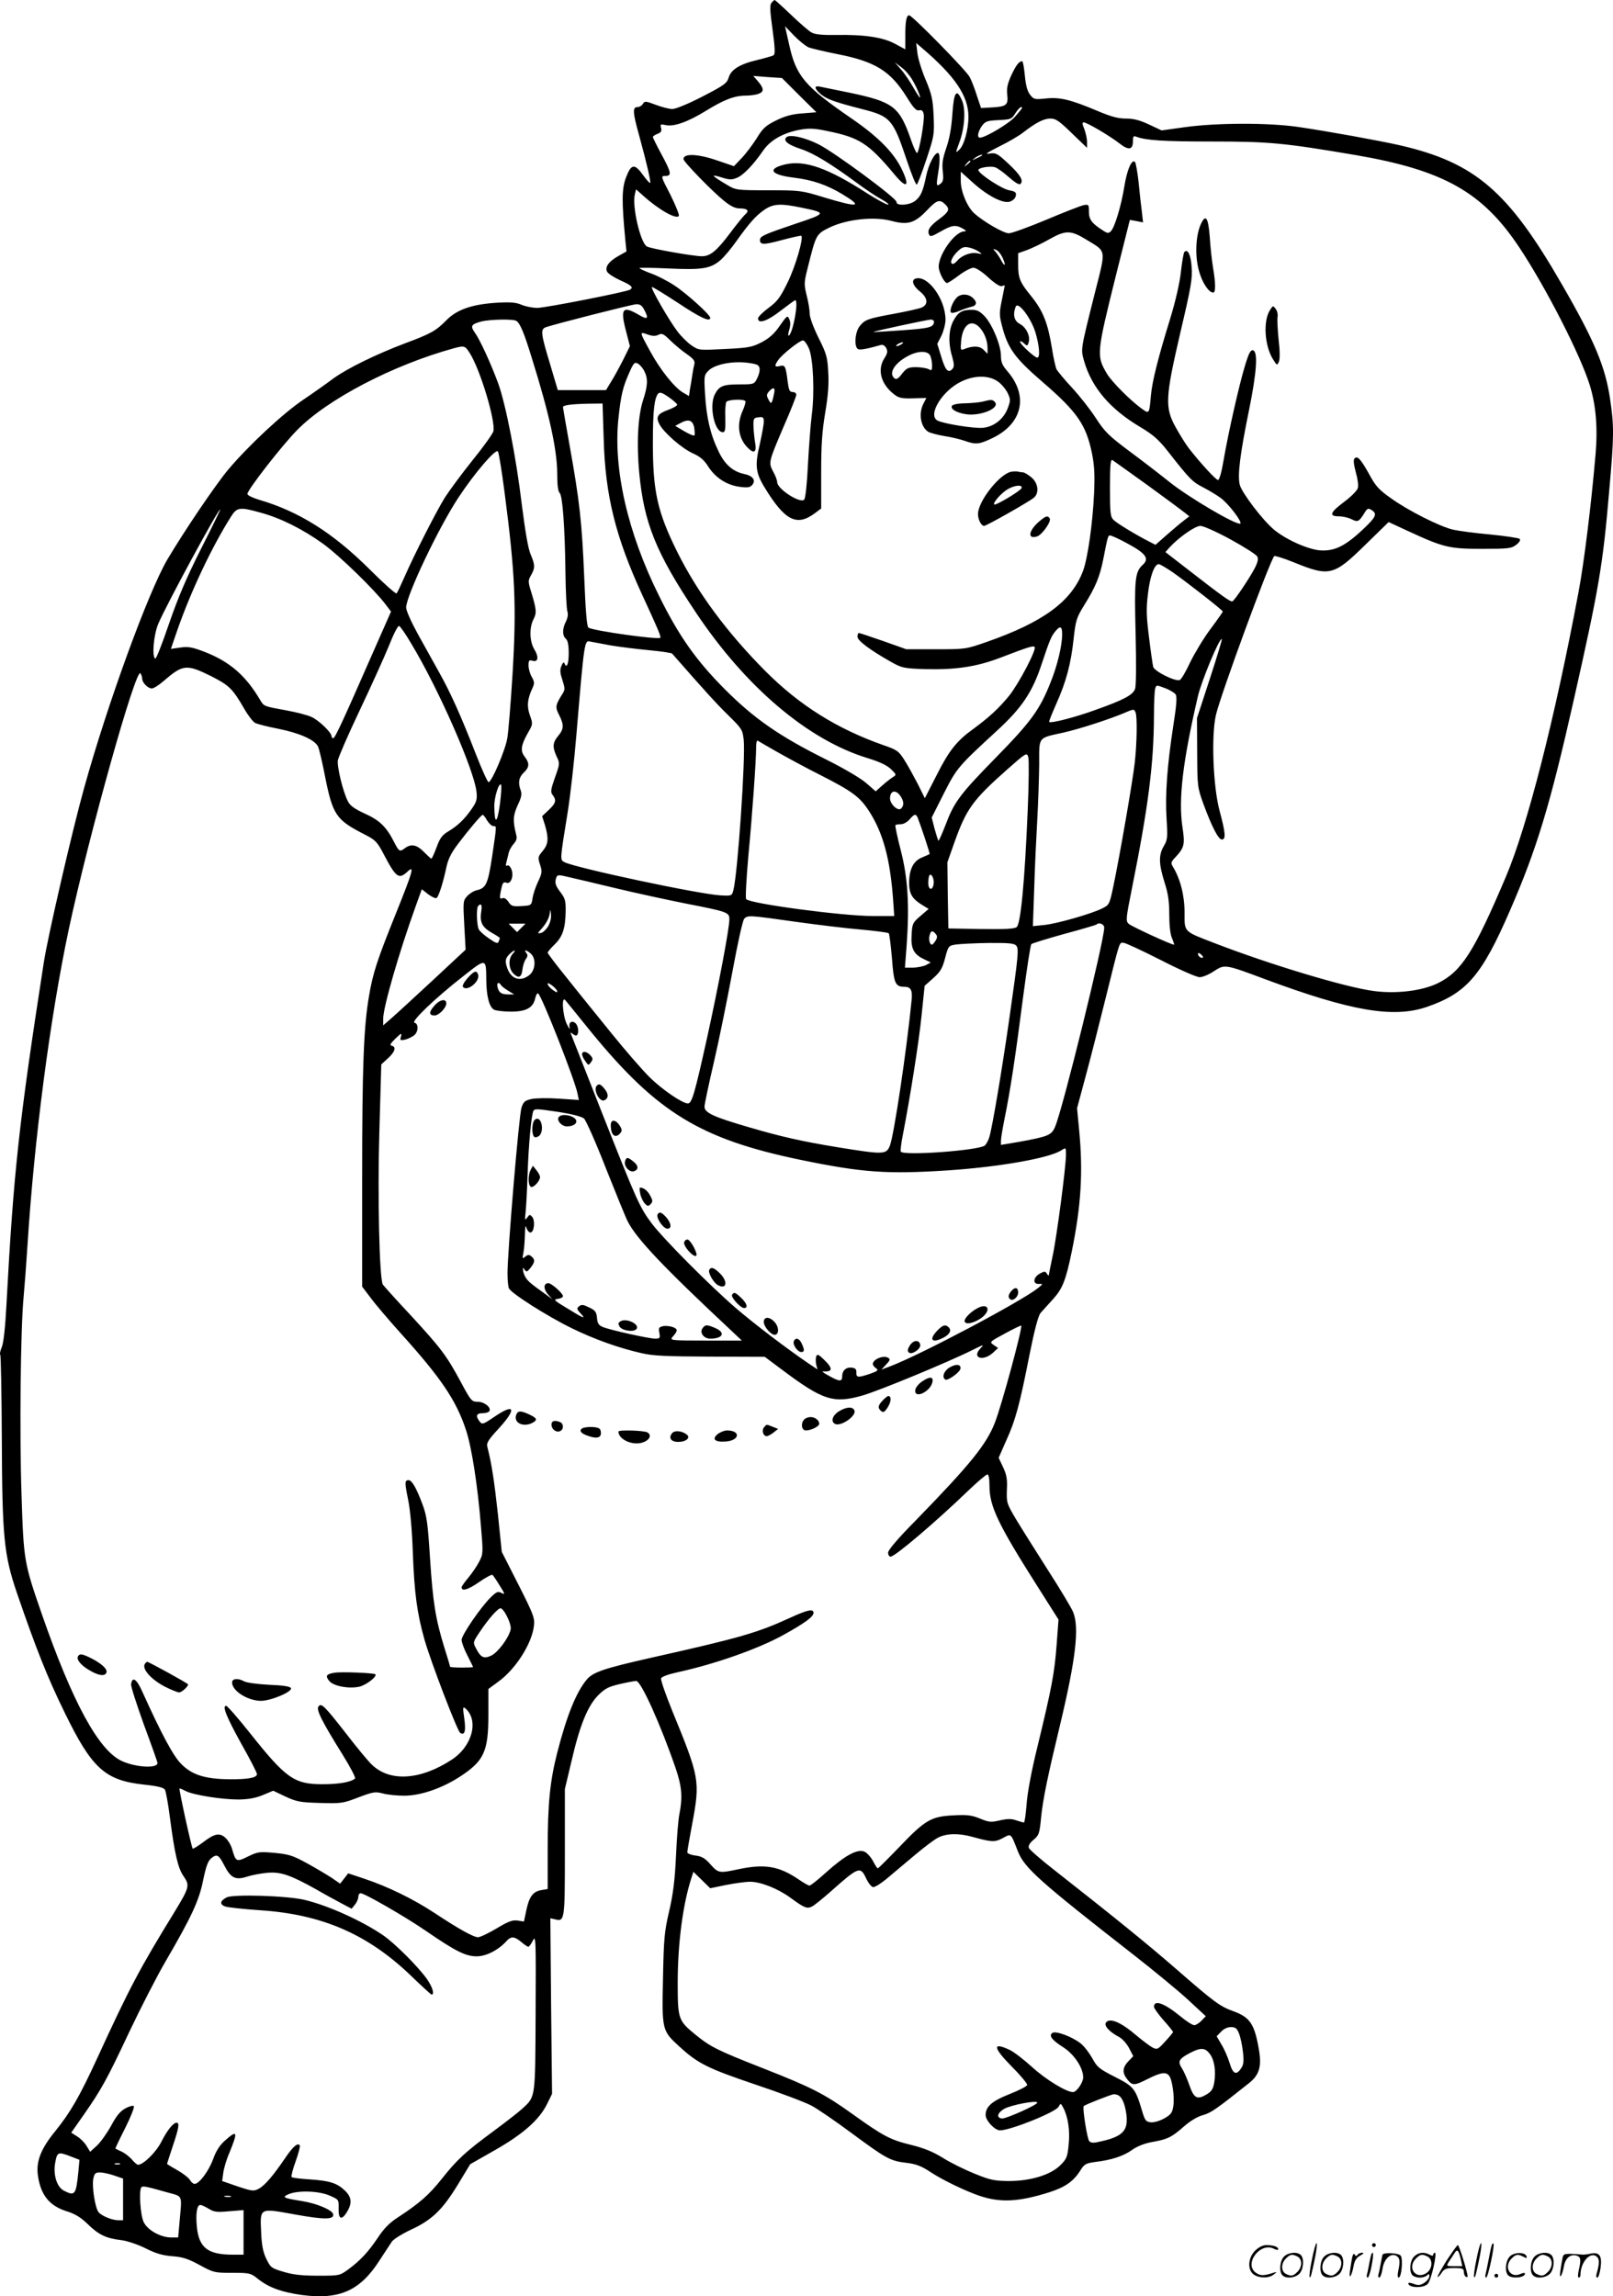 <svg version="1.0" xmlns="http://www.w3.org/2000/svg"
  viewBox="0 0 843.364 1200.73"
 preserveAspectRatio="xMidYMid meet">
<g transform="translate(-0.652,1201) scale(0.1,-0.1)"
fill="#000000" stroke="none">
<path d="M4040 11995 c-9 -11 -8 -41 6 -141 13 -96 14 -128 5 -133 -6 -4 -45
-15 -86 -25 -90 -21 -137 -50 -149 -93 -9 -29 -25 -40 -137 -98 -74 -38 -139
-65 -157 -65 -17 0 -56 10 -87 22 -53 20 -58 20 -67 5 -5 -9 -18 -17 -28 -17
-27 0 -26 -26 9 -151 37 -135 62 -241 57 -246 -2 -2 -19 16 -37 41 -44 62 -62
60 -89 -11 -23 -60 -23 -126 -4 -328 l6 -60 -41 -23 c-52 -29 -73 -59 -60 -83
5 -10 36 -30 69 -45 59 -26 70 -37 50 -49 -20 -12 -442 -95 -484 -95 -24 0
-61 7 -82 16 -30 13 -59 15 -129 11 -131 -8 -210 -36 -265 -92 -53 -54 -80
-70 -215 -120 -153 -58 -300 -130 -374 -183 -36 -27 -108 -78 -160 -113 -105
-71 -283 -237 -389 -362 -66 -78 -231 -322 -320 -472 -99 -168 -314 -756 -436
-1197 -61 -218 -189 -773 -210 -908 -130 -839 -158 -1089 -196 -1797 -6 -115
-15 -196 -24 -217 -8 -19 -12 -37 -8 -40 3 -4 7 -199 8 -434 2 -521 11 -612
79 -812 100 -291 160 -443 250 -626 142 -292 211 -354 414 -376 75 -8 104 -16
110 -27 5 -9 17 -74 26 -146 25 -190 42 -265 72 -307 33 -48 30 -58 -53 -194
-177 -288 -231 -390 -397 -752 -95 -207 -143 -289 -223 -388 -75 -92 -100
-158 -89 -232 15 -102 61 -158 153 -186 41 -13 71 -31 107 -66 57 -56 97 -75
175 -84 32 -4 85 -22 126 -42 53 -27 89 -38 140 -42 55 -4 83 -13 144 -46 73
-40 78 -41 170 -41 94 0 97 -1 138 -34 57 -44 121 -67 227 -82 197 -26 305 23
406 181 27 41 56 86 65 99 9 12 53 40 98 61 109 50 165 103 245 234 l66 109
130 74 c147 84 231 158 272 241 l26 53 -5 459 -4 459 23 -5 c52 -14 53 -9 53
350 l0 331 35 147 c43 187 85 289 140 344 35 35 54 44 113 58 39 9 77 16 85
16 25 0 128 -229 206 -456 33 -96 37 -152 20 -239 -6 -27 -14 -126 -18 -220
-6 -128 -15 -200 -36 -290 -25 -107 -28 -145 -32 -351 -6 -270 -5 -273 86
-356 97 -89 148 -114 396 -198 129 -43 261 -93 293 -110 31 -16 127 -82 212
-145 180 -133 201 -145 287 -155 50 -6 78 -17 126 -49 66 -43 183 -99 257
-124 108 -36 203 -31 362 19 84 27 127 57 163 114 21 34 29 38 80 45 84 10
147 31 191 63 25 18 63 33 99 40 85 15 105 24 169 80 35 31 73 54 103 62 42
12 68 30 240 167 53 42 66 85 53 168 -23 139 -46 175 -132 207 -73 26 -100 46
-301 221 -142 124 -323 271 -634 515 -72 56 -134 110 -137 119 -4 11 4 25 24
42 29 24 32 33 40 118 10 98 35 217 99 483 82 343 102 511 68 591 -8 20 -66
117 -129 215 -63 99 -138 218 -167 266 -51 86 -52 89 -50 157 3 55 -1 79 -20
119 l-23 49 40 91 c48 105 70 186 122 451 25 125 45 201 57 215 10 11 39 44
64 71 51 56 68 99 99 249 49 239 60 416 39 635 l-11 116 47 175 c26 96 71 274
101 395 78 315 72 295 94 295 11 0 98 -41 195 -90 97 -50 188 -90 204 -90 15
0 49 14 74 31 57 37 56 38 267 -41 449 -167 670 -205 845 -146 209 72 288 162
437 506 139 319 209 549 333 1100 132 586 152 703 185 1090 26 291 26 341 5
483 -25 169 -81 304 -251 598 -281 489 -454 638 -847 729 -111 25 -375 73
-532 96 -158 23 -427 22 -593 -1 l-122 -17 -66 31 c-49 23 -81 31 -121 31 -41
0 -77 10 -146 39 -142 60 -199 74 -272 66 -59 -6 -64 -5 -83 20 -14 18 -22 48
-27 100 -4 41 -10 75 -14 75 -17 -1 -32 -21 -57 -74 -20 -45 -25 -68 -21 -102
6 -54 -5 -62 -84 -66 l-53 -3 -22 65 c-11 36 -28 80 -38 98 -17 33 -300 322
-316 322 -14 0 -20 -30 -20 -105 l0 -73 -54 29 c-63 34 -160 49 -311 46 -69
-1 -108 3 -125 13 -14 7 -62 49 -107 92 -45 43 -84 78 -86 78 -3 0 -10 -7 -17
-15z m195 -233 c17 -6 84 -22 150 -35 198 -39 277 -88 362 -224 36 -58 50 -73
65 -70 13 4 20 -2 24 -19 7 -27 -24 -204 -35 -204 -4 0 -18 30 -31 68 -61 175
-91 199 -325 248 -71 14 -140 29 -152 31 -32 7 -29 -11 7 -41 31 -25 68 -39
216 -77 146 -37 160 -53 230 -262 25 -75 49 -135 54 -132 5 3 27 62 50 131 41
123 42 130 38 228 -4 88 -10 113 -42 190 -21 49 -40 112 -43 140 l-6 51 29
-25 c174 -148 244 -252 244 -360 0 -69 -23 -151 -49 -174 -19 -18 -19 -17 0
35 29 75 36 174 16 222 -29 68 -43 48 -51 -69 -5 -74 -15 -129 -32 -178 -19
-56 -23 -82 -18 -122 4 -39 2 -53 -10 -63 -23 -19 -25 -13 -16 44 12 70 12
115 0 115 -18 0 -49 -62 -61 -120 -16 -80 -29 -108 -57 -130 -30 -24 -101 -28
-98 -6 1 19 -321 257 -407 301 -74 37 -152 54 -169 37 -18 -18 8 -39 78 -62
66 -22 154 -76 290 -176 43 -32 101 -71 129 -86 27 -15 43 -28 34 -28 -9 0
-58 27 -110 60 -203 131 -323 173 -424 151 -100 -23 -81 -55 42 -70 99 -12
173 -38 253 -86 111 -67 87 -72 -92 -18 -121 37 -126 38 -293 38 -166 0 -171
1 -215 27 -84 50 -92 59 -33 41 43 -14 56 -14 82 -3 34 13 88 70 138 143 38
55 106 93 194 109 46 8 75 7 140 -7 169 -34 216 -64 353 -228 63 -76 81 -64
39 25 -42 89 -124 172 -262 267 -250 172 -293 223 -330 395 l-20 89 47 -49
c26 -27 61 -55 77 -62z m540 -167 c25 -41 47 -95 41 -95 -2 0 -18 24 -35 54
-17 30 -45 72 -63 92 l-33 38 33 -25 c19 -13 44 -42 57 -64z m-590 -83 l90
-89 -74 -6 c-55 -4 -90 -14 -137 -37 -54 -27 -69 -40 -101 -93 -21 -33 -56
-80 -79 -104 l-40 -42 -85 29 c-103 36 -179 39 -179 8 0 -14 153 -171 213
-219 35 -28 58 -39 82 -39 40 0 51 -12 28 -31 -9 -8 -45 -52 -80 -99 -70 -93
-103 -120 -147 -120 -42 0 -266 39 -287 51 -34 18 -79 212 -63 273 l6 26 37
-33 c82 -74 174 -126 187 -106 3 6 -17 55 -44 110 -51 98 -51 99 -27 99 35 0
32 17 -20 113 -25 46 -45 87 -45 91 0 3 11 11 24 16 19 7 23 14 19 31 -5 19
-3 21 23 15 43 -10 116 16 209 73 97 60 152 81 211 81 23 0 54 4 68 10 29 11
27 29 -8 69 l-21 24 75 -6 75 -5 90 -90z m1165 -67 c0 -3 -17 -23 -37 -46 -32
-36 -155 -109 -183 -109 -16 0 -11 30 10 61 19 25 27 28 88 31 63 3 68 5 87
35 18 28 35 42 35 28z m261 -132 l79 -76 0 32 c0 17 -7 47 -14 66 -11 26 -12
35 -3 35 17 0 140 -73 188 -111 46 -36 69 -33 69 12 0 26 3 30 18 24 50 -19
141 -25 393 -25 301 0 377 -7 754 -71 460 -79 664 -194 856 -484 140 -211 320
-564 368 -720 32 -104 42 -222 30 -360 -22 -258 -60 -569 -90 -726 -124 -661
-267 -1220 -379 -1484 -167 -394 -232 -495 -355 -556 -83 -41 -220 -57 -337
-41 -149 20 -540 138 -828 249 -168 65 -160 56 -160 163 0 89 -23 176 -61 238
-12 19 -10 25 13 49 47 51 51 67 37 158 -22 147 2 345 81 685 20 83 114 309
125 298 2 -2 -26 -95 -63 -208 l-67 -205 1 -180 c1 -178 1 -181 33 -270 44
-119 78 -185 96 -185 22 0 19 35 -11 147 -35 127 -45 397 -20 504 24 105 282
807 305 831 3 3 49 -11 101 -32 188 -77 210 -71 375 91 l122 119 95 -44 c192
-89 221 -96 392 -96 141 0 155 2 180 21 17 13 24 25 18 31 -5 5 -74 15 -153
23 -80 7 -167 19 -194 25 -70 16 -236 100 -325 164 -64 45 -81 64 -114 125
-45 81 -62 99 -77 84 -7 -7 -5 -29 6 -71 10 -34 15 -71 11 -84 -3 -13 -35 -45
-71 -72 -75 -56 -82 -76 -27 -76 20 0 50 -7 67 -16 32 -16 37 -13 71 42 10 15
16 17 30 8 33 -20 27 -36 -42 -101 -94 -89 -150 -116 -225 -111 -64 5 -178 56
-241 108 -59 49 -167 191 -179 234 -13 49 1 161 48 391 40 196 48 307 21 313
-13 3 -22 -14 -42 -80 -30 -98 -87 -350 -112 -495 -10 -61 -22 -103 -29 -103
-11 0 -90 86 -152 165 -17 22 -48 72 -69 110 -58 104 -55 156 25 500 55 234
63 279 58 339 -4 64 -21 97 -38 78 -4 -4 -12 -50 -18 -103 -6 -58 -29 -157
-56 -245 -66 -214 -94 -328 -101 -403 -8 -95 -9 -96 -45 -70 -61 43 -160 143
-185 185 -55 94 -55 103 48 517 l72 287 34 -6 35 -7 -6 54 c-4 30 -12 99 -17
154 -6 55 -15 104 -19 108 -17 17 -42 -41 -56 -129 -16 -100 -50 -212 -70
-233 -12 -12 -18 -12 -42 4 -58 37 -73 57 -73 98 0 38 -1 39 -29 34 -16 -4
-104 -38 -196 -77 -91 -38 -179 -70 -194 -70 -27 0 -131 60 -180 104 -37 33
-71 114 -71 169 l0 49 60 -54 c79 -72 162 -115 198 -102 16 6 28 18 30 31 3
17 -3 22 -35 28 -36 6 -154 82 -161 105 -4 12 61 24 88 15 12 -4 44 -27 72
-52 33 -29 54 -41 60 -35 18 18 -2 49 -64 107 -56 52 -64 57 -97 52 -28 -5
-17 3 50 37 47 23 104 56 125 73 66 51 107 73 143 73 28 0 45 -12 112 -77z
m-472 -117 c-2 -2 -15 -9 -29 -15 -24 -11 -24 -11 -6 3 16 13 49 24 35 12z
m-59 -30 c0 -2 -8 -10 -17 -17 -16 -13 -17 -12 -4 4 13 16 21 21 21 13z m-130
-226 c24 -24 19 -37 -32 -75 -49 -36 -63 -57 -55 -79 6 -16 13 -14 61 13 59
34 79 37 116 16 19 -11 21 -14 8 -15 -53 -1 -146 -139 -132 -197 7 -33 31 -73
42 -73 5 0 33 18 62 40 29 22 64 40 76 40 13 0 46 -21 78 -51 35 -32 62 -49
71 -45 8 3 15 4 15 3 0 -1 -7 -35 -15 -75 -14 -67 -14 -80 0 -134 30 -119 67
-170 212 -295 183 -158 228 -224 259 -374 13 -65 15 -112 11 -209 -8 -162 -33
-338 -58 -406 -60 -159 -207 -267 -504 -371 -109 -38 -111 -38 -265 -38 l-155
0 -121 43 c-66 23 -123 42 -127 42 -4 0 -7 -9 -7 -20 0 -20 64 -68 175 -131
57 -32 66 -34 177 -38 162 -4 271 12 398 61 141 54 169 63 176 55 12 -12 -82
-191 -133 -255 -54 -66 -106 -114 -188 -174 -86 -62 -126 -112 -190 -239 l-63
-123 -37 75 c-21 40 -52 97 -70 125 -30 47 -38 53 -111 78 -241 85 -436 207
-614 385 -202 203 -356 411 -463 626 -103 208 -127 315 -127 569 0 169 8 238
29 259 8 8 23 2 53 -19 23 -16 43 -34 45 -39 2 -6 -19 -18 -46 -28 -56 -20
-67 -37 -47 -75 23 -44 117 -126 174 -152 40 -18 60 -35 83 -72 38 -58 98 -96
166 -104 38 -5 52 -3 63 11 20 24 2 48 -45 57 -58 13 -101 51 -133 121 -42 87
-62 176 -69 294 -6 97 -5 102 18 125 33 33 125 51 204 41 51 -7 60 -11 63 -30
2 -12 -4 -35 -13 -52 -15 -30 -17 -31 -91 -31 -87 0 -107 -8 -130 -52 -31 -60
-2 -198 42 -198 12 0 14 13 13 73 -2 40 1 78 5 85 8 13 92 17 100 4 2 -4 -4
-27 -15 -51 -31 -70 -22 -140 23 -188 35 -38 52 -30 43 20 -4 23 -8 62 -9 87
-1 42 1 45 27 48 23 3 27 0 27 -24 0 -14 -10 -67 -21 -117 -26 -110 -22 -148
24 -224 107 -176 169 -208 265 -136 l32 24 0 188 c0 146 5 216 21 312 15 89
20 149 16 212 -4 80 -9 97 -51 181 -27 55 -46 106 -46 126 0 19 -7 62 -16 96
-14 58 -14 66 6 145 43 173 44 175 113 209 91 44 234 59 324 35 86 -23 122
-12 186 55 52 55 67 60 97 30z m-752 -16 c132 -27 131 -30 -32 -84 -165 -56
-186 -65 -186 -85 0 -26 20 -26 116 0 53 14 98 24 100 22 13 -12 -31 -162 -71
-243 -39 -80 -53 -99 -100 -134 -30 -22 -55 -47 -55 -55 0 -31 49 -14 118 40
39 30 73 55 76 55 20 0 -11 -171 -33 -185 -5 -3 -4 11 2 30 7 23 7 42 0 57 -9
20 -12 18 -49 -35 -28 -41 -54 -65 -94 -86 -50 -26 -67 -30 -193 -36 -137 -7
-137 -7 -175 19 -21 14 -55 48 -75 75 -43 57 -139 223 -132 230 3 2 63 -35
135 -82 117 -78 170 -103 170 -79 0 16 -126 130 -190 171 -35 23 -90 51 -122
62 -32 12 -58 24 -58 27 0 3 69 2 154 -2 175 -8 218 -1 271 45 19 17 55 60 81
97 68 95 101 133 147 165 47 32 84 34 195 11z m1490 -168 c105 -64 102 -45 43
-278 -76 -303 -74 -292 -56 -357 40 -138 136 -251 295 -345 65 -39 94 -64 142
-125 115 -147 129 -161 186 -190 31 -16 72 -41 91 -55 43 -32 116 -129 102
-134 -23 -8 -265 135 -364 213 -56 45 -155 121 -220 169 -104 78 -125 99 -171
170 -29 45 -85 116 -124 158 -39 42 -75 86 -81 96 -5 10 -17 62 -25 115 -21
128 -46 191 -106 266 -62 76 -70 96 -70 170 l0 57 48 17 c26 10 79 35 117 57
84 47 110 47 193 -4z m-565 -61 c21 -15 21 -15 -9 -9 -33 6 -80 -12 -103 -40
-8 -9 -17 -16 -22 -16 -19 0 -8 33 21 62 25 25 36 29 61 24 17 -3 40 -13 52
-21z m122 -26 c8 -15 15 -34 15 -41 -1 -7 -8 1 -17 17 -8 17 -23 38 -31 48
-15 16 -14 17 1 11 10 -3 24 -19 32 -35z m-1870 -279 c25 -47 18 -54 -29 -26
-84 49 -97 33 -67 -83 l21 -81 -36 -73 c-20 -39 -48 -91 -63 -114 l-26 -43
-126 0 -126 0 -41 138 c-47 155 -50 179 -24 190 36 14 448 119 474 121 21 1
31 -6 43 -29z m2045 -117 c21 -70 26 -133 10 -133 -14 0 -90 70 -90 83 0 5 9
2 19 -7 18 -17 20 -16 26 4 10 31 -13 79 -46 96 -30 15 -38 49 -22 90 12 31
79 -57 103 -133z m-2714 59 c20 -12 41 -63 82 -197 91 -291 132 -479 132 -604
0 -56 4 -91 13 -99 15 -16 27 -179 30 -417 1 -99 6 -190 10 -202 5 -14 2 -33
-7 -52 -20 -38 -20 -75 -1 -91 10 -9 15 -32 15 -76 0 -58 -11 -83 -23 -51 -3
7 -9 0 -15 -15 -9 -21 -7 -38 5 -74 13 -40 14 -50 3 -68 -40 -63 -42 -73 -20
-115 26 -52 25 -73 -5 -109 -29 -35 -31 -58 -8 -108 17 -35 17 -38 -9 -110
-22 -63 -24 -76 -12 -91 21 -28 17 -43 -20 -78 l-35 -33 15 -47 c20 -69 18
-99 -12 -135 -25 -30 -26 -33 -14 -71 12 -36 11 -44 -10 -89 -13 -27 -26 -66
-29 -87 -6 -38 -7 -38 -58 -41 -46 -3 -54 0 -68 22 -11 16 -22 23 -32 19 -13
-5 -15 0 -9 33 10 49 13 54 31 48 22 -9 39 35 26 69 -7 17 -16 25 -22 21 -7
-4 -9 0 -6 12 3 11 8 33 12 49 3 17 16 40 27 52 15 17 19 29 13 50 -18 72 -16
98 8 152 20 41 23 59 16 78 -15 40 -10 68 16 93 30 28 31 49 5 83 -24 31 -20
60 18 127 25 43 25 45 9 90 -17 47 -13 86 14 143 11 24 10 32 -4 57 -9 15 -17
42 -17 60 0 27 3 30 20 25 30 -10 35 19 11 58 -26 42 -28 115 -5 159 17 33 16
50 -12 142 -17 55 -17 60 -1 88 22 38 21 55 -2 109 -13 29 -28 118 -46 259
-30 251 -85 531 -125 639 -38 102 -94 225 -121 262 -24 34 -19 43 31 57 42 12
170 15 186 4z m692 -73 c22 -7 36 -7 51 0 18 10 27 6 63 -30 24 -23 62 -55 86
-71 34 -24 43 -35 39 -52 -3 -11 -8 -38 -11 -58 -3 -21 -8 -54 -12 -73 l-5
-36 -31 18 c-45 26 -120 120 -172 216 -58 106 -58 104 -8 86z m838 -71 c23
-55 30 -231 15 -347 -6 -47 -15 -164 -20 -259 -5 -103 -13 -178 -20 -185 -21
-21 -141 56 -141 92 0 9 -9 34 -21 55 -25 48 -25 48 56 238 36 82 65 156 65
164 0 8 -9 14 -19 14 -16 0 -20 10 -26 53 -10 83 -14 90 -41 83 -28 -7 -30 1
-8 32 21 30 112 102 129 102 7 0 21 -19 31 -42z m-1773 -25 c55 -87 136 -357
123 -409 -4 -13 -52 -81 -109 -151 -56 -70 -121 -158 -144 -194 -45 -72 -162
-302 -213 -419 -18 -41 -36 -79 -40 -83 -4 -4 -67 52 -141 126 -192 191 -370
303 -579 364 -33 10 -60 23 -60 30 0 21 178 250 258 332 159 163 502 342 822
430 55 15 58 13 83 -26z m912 -93 c20 -39 19 -76 -6 -152 -27 -83 -35 -226
-20 -383 25 -260 87 -415 294 -725 261 -392 588 -670 902 -765 62 -19 99 -37
120 -57 29 -28 29 -30 11 -41 -11 -7 -36 -26 -55 -43 l-36 -32 -48 42 c-28 25
-116 77 -210 124 -247 123 -377 214 -531 368 -150 151 -240 278 -344 489 -164
329 -240 664 -212 927 13 122 23 164 57 240 22 50 28 56 44 47 10 -5 26 -23
34 -39z m679 -117 c-12 -57 -15 -60 -29 -33 -12 22 -11 27 2 43 23 25 34 21
27 -10z m-891 -240 c8 -293 62 -511 201 -813 81 -175 100 -220 95 -225 -12
-11 -348 36 -376 53 -8 5 -15 89 -22 267 -12 286 -24 394 -76 684 -19 107 -35
198 -35 202 0 10 40 16 131 18 l76 1 6 -187z m473 62 c3 -20 4 -39 1 -42 -4
-3 -27 7 -53 22 l-47 28 24 13 c44 25 67 18 75 -21z m-992 -335 c56 -428 64
-599 42 -960 -9 -146 -21 -294 -27 -330 -11 -65 -82 -230 -98 -230 -5 0 -35
66 -67 148 -75 193 -132 321 -193 429 -27 48 -76 137 -110 198 -34 62 -61 122
-61 138 0 61 170 419 274 576 85 129 196 258 206 240 5 -8 20 -102 34 -209z
m3361 34 c94 -68 181 -133 195 -144 l25 -20 -30 -23 c-16 -12 -56 -46 -88 -74
l-59 -52 -31 16 c-69 35 -170 96 -188 114 -17 17 -19 35 -19 170 0 117 3 149
13 143 6 -4 89 -63 182 -130z m-4948 -335 c-76 -151 -119 -252 -167 -391 -35
-103 -67 -185 -72 -182 -18 11 -8 125 16 182 42 99 316 605 324 598 1 -2 -44
-95 -101 -207z m313 190 c103 -28 218 -85 325 -162 85 -61 268 -239 328 -318
l28 -37 -94 -213 c-159 -363 -199 -449 -208 -449 -5 0 -9 4 -9 10 0 20 -67 84
-105 101 -22 10 -80 25 -130 34 -120 22 -118 21 -138 54 -75 128 -159 201
-290 252 -65 25 -86 29 -127 23 l-50 -7 34 99 c71 203 180 434 280 592 31 50
46 52 156 21z m5071 -140 c71 -39 134 -79 139 -89 7 -13 3 -30 -15 -65 -30
-55 -101 -161 -114 -169 -9 -6 -47 21 -249 178 l-102 79 22 25 c49 53 133 112
161 112 15 0 85 -31 158 -71z m-551 -15 c108 -57 129 -84 90 -119 -39 -36 -43
-75 -36 -356 4 -168 3 -276 -3 -292 -12 -32 -60 -57 -206 -109 -104 -38 -235
-72 -243 -63 -2 2 15 44 37 94 52 116 77 209 91 341 11 97 15 110 55 175 60
96 82 150 100 241 24 123 25 124 36 124 6 0 42 -16 79 -36z m246 -155 c77 -54
264 -200 264 -207 0 -2 -29 -44 -65 -92 -36 -48 -83 -127 -106 -174 -22 -48
-47 -90 -54 -92 -24 -9 -133 46 -139 69 -3 12 -13 82 -22 156 -14 112 -15 148
-5 229 11 92 34 152 56 152 7 0 38 -19 71 -41z m-3979 -375 c142 -235 329
-661 341 -775 4 -40 0 -53 -26 -90 -36 -52 -73 -88 -124 -118 -30 -18 -42 -35
-59 -82 -12 -32 -24 -59 -27 -59 -3 0 -20 16 -39 35 -37 38 -67 44 -99 20 -28
-21 -31 -19 -58 34 -40 78 -75 112 -153 147 -52 24 -76 41 -87 63 -26 49 -58
182 -53 215 3 17 54 135 114 261 60 127 129 279 153 338 23 59 47 106 53 104
6 -2 35 -43 64 -93z m3403 49 c0 -59 -25 -163 -60 -250 -57 -144 -102 -206
-286 -394 -190 -194 -219 -233 -265 -356 -18 -46 -34 -82 -36 -79 -2 2 -11 30
-20 62 l-15 59 63 125 c68 134 74 141 277 328 132 121 187 203 236 353 41 123
50 145 74 172 23 26 32 21 32 -20z m-2360 -58 c47 -8 137 -19 200 -25 63 -6
118 -14 121 -18 176 -201 230 -260 292 -321 72 -71 76 -76 82 -130 10 -93 -31
-696 -54 -786 -8 -30 -9 -30 -67 -27 -107 5 -761 144 -817 174 -23 12 -23 10
18 263 14 88 34 268 45 400 42 500 42 497 73 490 12 -2 60 -11 107 -20z
m-2091 -160 c96 -49 113 -65 175 -172 20 -35 45 -67 56 -73 11 -6 65 -20 122
-31 110 -22 189 -57 207 -92 6 -12 22 -80 36 -152 41 -207 58 -232 207 -308
58 -30 66 -37 103 -108 62 -118 77 -129 122 -87 38 36 29 4 -61 -220 -97 -241
-120 -310 -140 -430 -28 -160 -36 -372 -36 -948 l0 -572 44 -58 c24 -33 94
-115 156 -184 213 -236 292 -353 343 -508 30 -90 61 -291 78 -501 12 -141 12
-147 -9 -187 -11 -22 -37 -60 -56 -83 -20 -24 -36 -46 -36 -51 0 -23 34 -13
90 26 34 24 66 41 71 39 4 -3 21 -28 38 -56 28 -44 29 -49 10 -39 -18 10 -26
7 -55 -21 -52 -50 -154 -199 -154 -224 0 -12 13 -49 30 -81 16 -32 30 -60 30
-61 0 -2 -27 -3 -60 -3 -33 0 -60 2 -60 4 0 2 -13 47 -30 100 -47 153 -60 237
-75 466 -12 189 -17 223 -40 285 -32 85 -55 125 -72 125 -21 0 -21 -12 -3
-100 11 -53 21 -159 25 -280 8 -211 22 -316 61 -454 33 -116 172 -479 187
-488 24 -14 30 11 21 76 -8 55 -8 63 4 54 74 -62 39 -199 -70 -270 -164 -107
-324 -117 -418 -25 -18 17 -77 88 -130 157 -117 150 -133 166 -148 147 -14
-16 16 -76 125 -251 41 -66 70 -122 66 -126 -21 -19 -85 -30 -170 -30 -148 0
-191 30 -380 268 -62 78 -118 142 -124 142 -22 0 1 -57 80 -200 45 -79 81
-150 81 -157 0 -19 -46 -28 -145 -27 -125 1 -195 23 -250 79 -42 41 -103 155
-204 378 -30 68 -53 83 -59 40 -2 -11 29 -106 67 -212 39 -105 71 -195 71
-200 0 -30 -115 -23 -188 11 -121 57 -257 308 -417 768 -93 269 -95 278 -106
625 -11 322 -5 869 11 1034 5 53 14 173 20 266 35 557 119 1198 216 1655 105
492 352 1375 375 1339 5 -8 9 -20 9 -28 0 -21 30 -51 50 -51 10 0 37 17 61 38
102 88 120 90 248 27z m5045 -97 c7 -13 4 -56 -13 -164 -32 -207 -43 -361 -35
-486 6 -98 5 -110 -15 -143 -27 -47 -26 -92 4 -188 19 -59 25 -99 25 -168 0
-56 5 -103 14 -124 8 -19 13 -35 11 -35 -15 0 -223 96 -237 109 -16 15 -15 26
17 186 85 423 114 649 115 900 0 66 3 130 6 142 6 22 6 22 51 5 25 -9 51 -25
57 -34z m-210 -94 c9 -24 7 -158 -4 -259 -11 -100 -80 -496 -112 -648 -20 -96
-22 -99 -58 -117 -55 -28 -236 -80 -304 -87 l-59 -6 7 199 c3 109 11 271 16
359 5 88 9 217 10 287 0 149 -9 137 126 167 85 19 248 72 324 105 44 19 47 19
54 0z m-1874 -206 c53 -30 154 -85 226 -121 167 -85 206 -114 254 -188 73
-113 110 -247 126 -461 l6 -88 -113 0 c-157 0 -637 64 -661 88 -5 5 1 105 11
223 21 219 41 504 41 572 0 21 3 36 8 34 4 -3 50 -29 102 -59z m1310 -303
c-16 -381 -37 -597 -58 -613 -12 -9 -61 -12 -187 -10 l-170 3 -3 173 -2 173
36 102 c63 177 96 223 274 381 103 91 105 92 113 67 4 -14 3 -138 -3 -276z
m-2760 28 c-14 -101 -28 -106 -29 -10 -1 47 24 126 35 114 4 -4 1 -50 -6 -104z
m2094 45 c19 -27 20 -50 4 -66 -16 -16 -58 23 -58 53 0 41 30 48 54 13z
m-2161 -128 c10 -16 25 -30 33 -30 18 0 18 8 -6 -156 -22 -146 -32 -168 -80
-179 -15 -3 -38 -17 -50 -30 -22 -24 -23 -28 -16 -153 l7 -128 -177 -165 c-97
-90 -194 -179 -215 -197 l-39 -34 0 35 c0 60 84 351 172 594 l30 83 33 -26
c19 -14 38 -23 44 -20 11 7 34 79 51 159 9 43 24 75 62 125 56 74 120 150 128
151 3 1 14 -12 23 -29z m2252 13 c16 -40 65 -187 62 -189 -1 -1 -19 -9 -40
-18 -45 -18 -67 -62 -67 -133 0 -56 15 -82 66 -114 l36 -22 -43 -37 c-40 -34
-43 -40 -46 -96 -5 -73 10 -103 61 -128 l39 -19 -24 -13 c-13 -7 -44 -13 -67
-14 l-44 0 9 118 c15 211 6 353 -31 496 -18 69 -30 128 -28 131 3 3 16 5 29 5
13 0 33 11 45 25 26 30 33 31 43 8z m-1582 -367 c104 -25 270 -61 370 -81 221
-43 227 -46 227 -83 0 -47 -57 -348 -115 -612 -67 -303 -81 -350 -102 -350
-29 0 -137 74 -203 140 -36 36 -124 137 -195 225 -71 88 -176 217 -232 288
-57 70 -103 131 -103 135 0 5 16 23 35 42 43 41 57 84 59 170 1 58 -2 71 -26
103 -28 36 -33 53 -22 80 5 13 13 13 62 1 31 -7 142 -33 245 -58z m1665 22
c-5 -37 -28 -33 -28 5 0 18 3 37 7 41 10 10 25 -21 21 -46z m-2365 -142 c-9
-57 3 -83 52 -112 25 -14 45 -27 45 -29 0 -2 -3 -10 -6 -18 -4 -13 -14 -10
-50 15 -24 16 -49 38 -54 48 -11 21 -14 113 -3 123 15 16 21 5 16 -27z m350
-79 c-11 -18 -28 -34 -39 -36 -18 -3 -18 -2 2 20 28 31 44 62 46 91 1 14 3 11
5 -10 3 -20 -3 -45 -14 -65z m1292 23 c116 -16 271 -35 345 -41 74 -7 138 -15
143 -19 4 -3 11 -62 17 -130 10 -132 17 -150 65 -150 33 0 43 -17 38 -68 -25
-257 -92 -708 -114 -764 -19 -46 -33 -46 -274 -7 -188 31 -294 55 -461 104
-186 54 -234 76 -234 108 0 12 22 117 49 232 27 116 70 329 97 474 27 147 54
270 62 277 18 19 27 18 267 -16z m-1433 -32 l-22 -22 -22 22 -22 22 44 0 44 0
-22 -22z m3048 1 c0 -67 -218 -953 -257 -1041 -18 -44 -36 -51 -183 -78 l-100
-17 0 22 c0 13 9 65 19 116 29 141 57 324 96 629 20 151 39 278 44 283 4 4 81
28 171 53 90 24 166 47 169 49 13 14 41 3 41 -16z m-881 -33 c9 -11 9 -19 -1
-35 -7 -12 -16 -21 -19 -21 -11 0 -18 27 -12 49 6 25 16 27 32 7z m421 -61
c14 -17 12 -45 -36 -380 -39 -273 -90 -575 -105 -622 -5 -17 -16 -36 -23 -43
-32 -26 -426 -55 -440 -32 -2 4 2 41 10 82 39 200 85 491 99 630 l16 155 45
40 c37 33 48 51 62 105 17 64 18 65 57 71 22 3 99 7 171 8 105 1 134 -2 144
-14z m-2633 -43 c-24 -26 -21 -78 4 -103 27 -27 43 -20 47 21 2 19 10 43 17
54 11 14 12 23 3 33 -15 19 2 16 24 -4 29 -26 24 -87 -8 -112 -46 -36 -93 -22
-114 33 -14 39 -13 53 10 76 25 25 39 26 17 2z m3609 -19 c-7 -7 -26 7 -26 19
0 6 6 6 15 -2 9 -7 13 -15 11 -17z m-3747 -118 c1 -86 16 -142 41 -155 10 -5
50 -10 88 -10 80 0 116 20 127 70 4 17 10 28 15 25 19 -11 193 -455 206 -523
l7 -34 -104 7 c-57 4 -122 3 -144 -2 -34 -8 -42 -14 -52 -46 -13 -38 -73 -754
-73 -865 0 -33 3 -68 7 -78 9 -25 201 -147 328 -209 118 -58 247 -104 366
-131 59 -14 130 -17 359 -18 l285 -1 87 -65 c217 -163 272 -181 425 -137 87
25 449 175 573 237 63 31 64 32 41 7 -44 -48 15 -67 66 -22 l28 26 -23 16
c-23 16 -22 16 59 60 44 24 83 43 85 41 8 -9 -102 -417 -138 -508 -44 -113
-128 -217 -410 -507 -96 -97 -148 -158 -148 -172 0 -12 6 -21 13 -21 23 0 238
183 408 347 48 46 92 83 98 83 7 0 11 -22 11 -60 0 -107 45 -201 252 -527
l109 -172 -10 -133 c-11 -147 -26 -226 -100 -531 -32 -130 -53 -243 -57 -303
-4 -51 -10 -94 -14 -94 -4 0 -22 5 -40 11 -24 9 -45 9 -85 0 -47 -11 -58 -10
-106 10 -45 18 -68 20 -141 16 -113 -6 -145 -24 -281 -167 -58 -60 -108 -110
-111 -110 -3 0 -14 17 -25 38 -11 21 -31 43 -44 49 -36 17 -102 -19 -200 -107
-43 -39 -82 -70 -88 -70 -6 0 -30 14 -55 31 -104 71 -178 84 -319 54 -98 -21
-103 -20 -144 26 -28 32 -45 42 -78 46 -24 3 -43 11 -43 17 0 6 11 71 25 145
43 230 40 244 -105 598 -34 84 -60 159 -57 167 3 8 38 21 84 31 194 42 426
123 558 197 110 61 155 94 155 114 0 23 -32 16 -123 -26 -173 -79 -259 -104
-732 -210 -239 -54 -298 -74 -330 -112 -55 -65 -105 -188 -155 -383 -38 -149
-50 -267 -50 -508 l0 -205 -35 -6 c-43 -8 -62 -35 -77 -107 l-12 -57 -32 5
c-27 4 -48 -3 -111 -41 -42 -25 -86 -46 -97 -46 -24 0 -101 43 -228 127 -111
73 -244 138 -367 179 l-84 28 -21 -27 -21 -27 -45 31 c-25 16 -83 51 -129 76
-73 40 -94 47 -169 54 -79 7 -88 6 -139 -19 -60 -30 -64 -28 -83 39 -5 19 -21
46 -34 58 -31 29 -58 24 -121 -25 -26 -19 -49 -33 -51 -31 -6 5 -73 311 -69
315 1 1 16 -5 33 -14 42 -21 189 -44 277 -44 49 1 86 7 125 23 l55 23 65 -31
c59 -27 76 -30 181 -33 110 -3 119 -2 199 29 77 29 88 31 127 21 24 -7 75 -12
113 -12 87 0 202 40 298 104 120 80 142 129 142 321 l0 133 49 36 c92 65 178
200 189 293 5 42 -1 59 -81 217 l-87 171 -20 195 c-19 174 -33 268 -55 352 -6
22 2 36 59 98 97 106 84 135 -26 59 -56 -38 -61 -39 -74 -22 -22 29 -17 43 15
43 17 0 33 5 36 11 12 18 -26 49 -61 49 -31 0 -35 4 -88 103 -75 139 -102 175
-262 349 -77 82 -142 155 -146 161 -18 33 -28 467 -18 801 l10 350 35 32 c37
34 45 60 19 66 -11 2 -6 12 20 37 31 30 34 31 29 11 -6 -21 -4 -22 23 -16 16
4 37 15 47 23 22 20 22 60 1 65 -22 4 107 128 253 242 123 97 121 97 122 -19z
m77 -26 c3 -6 20 -19 38 -30 l31 -19 -30 0 c-37 0 -50 9 -57 38 -6 23 6 30 18
11z m293 -30 c3 -11 -1 -10 -19 2 -13 9 -26 22 -29 30 -3 11 1 10 19 -2 13 -9
26 -22 29 -30z m182 -220 c342 -417 569 -555 1086 -663 329 -68 455 -77 778
-56 267 18 529 64 591 105 24 15 24 15 24 -23 0 -63 -48 -429 -70 -531 -11
-52 -20 -97 -20 -100 0 -3 -5 1 -10 9 -8 13 -13 13 -37 0 -35 -20 -38 -55 -5
-54 23 1 23 0 -5 -22 -86 -69 -614 -349 -773 -409 l-45 -17 25 27 c21 22 22
28 10 35 -24 15 -80 -8 -80 -33 0 -5 7 -15 17 -22 14 -10 10 -14 -32 -29 -63
-21 -72 -20 -71 7 1 16 -5 23 -22 25 -30 5 -52 -14 -52 -44 0 -30 -13 -30 -70
2 -25 13 -38 24 -30 23 51 -4 53 15 5 61 -29 28 -35 31 -41 17 -3 -10 -3 -29
0 -43 l7 -25 -48 32 c-116 79 -286 209 -378 288 -136 117 -379 362 -439 441
-65 86 -80 121 -262 581 -85 217 -158 401 -161 409 -6 12 -4 13 9 3 8 -7 18
-10 21 -6 12 12 7 50 -8 63 -19 16 -37 3 -30 -23 2 -12 -4 -4 -15 18 -22 46
-29 152 -7 124 7 -8 69 -85 138 -170z m-165 -415 c61 -10 113 -23 124 -33 10
-9 62 -125 114 -259 53 -133 104 -259 115 -280 47 -91 187 -239 540 -569 l56
-53 -189 0 c-179 0 -188 1 -174 18 30 34 30 42 1 53 -15 5 -38 7 -51 4 -21 -5
-23 -10 -18 -35 5 -27 3 -30 -22 -30 -32 0 -236 45 -274 61 -21 9 -28 19 -30
47 -3 32 -9 40 -41 55 -30 15 -40 17 -53 6 -13 -10 -12 -15 7 -36 32 -33 19
-29 -68 25 -70 42 -75 47 -50 50 15 2 27 8 27 14 0 15 -60 68 -76 68 -26 0
-27 -30 -3 -58 l24 -26 -40 29 c-77 55 -90 67 -102 88 -7 12 -12 29 -12 37 -1
13 0 13 9 0 9 -13 13 -11 30 10 24 30 25 44 5 60 -12 10 -18 10 -32 -1 -15
-13 -16 -11 -10 20 4 18 7 61 8 95 1 41 3 53 8 36 4 -14 13 -25 21 -25 19 0
26 61 9 82 -12 13 -14 13 -26 -4 -12 -16 -13 -13 -9 22 3 22 8 113 11 203 5
156 20 317 31 334 7 11 20 10 140 -8z m-277 -2640 c13 -26 21 -54 17 -67 -11
-44 -66 -117 -100 -134 -40 -19 -56 -11 -82 40 -15 28 -14 31 20 82 46 69 95
125 110 125 7 0 23 -20 35 -46z m2431 -1149 c102 -28 117 -29 159 -7 46 25 41
29 80 -70 34 -86 115 -158 602 -538 105 -82 234 -188 286 -236 l94 -87 -22
-23 c-12 -13 -30 -24 -38 -24 -9 0 -41 20 -71 45 -85 70 -140 90 -140 51 0 -7
23 -39 50 -70 28 -31 50 -59 50 -62 0 -2 -18 -24 -41 -49 -39 -43 -42 -44 -68
-31 -14 8 -50 35 -80 60 -81 70 -140 96 -161 71 -14 -16 15 -49 68 -77 17 -9
40 -35 52 -58 l22 -42 -26 -27 c-31 -33 -33 -60 -5 -95 26 -33 36 -33 109 4
66 33 92 37 109 16 17 -20 30 -115 22 -161 -5 -33 -13 -43 -46 -62 -23 -13
-53 -22 -70 -21 -27 3 -32 8 -48 63 -34 114 -43 125 -142 175 -82 42 -92 50
-118 98 -16 28 -43 64 -62 78 -44 34 -127 65 -145 54 -22 -13 -4 -38 55 -75
58 -37 105 -108 105 -158 0 -27 -35 -77 -53 -77 -35 0 -143 66 -213 130 -44
40 -97 81 -119 91 -92 43 -87 12 16 -92 44 -44 78 -86 76 -92 -2 -7 -43 -28
-91 -47 -94 -37 -126 -66 -126 -110 0 -29 48 -80 75 -80 55 0 291 95 306 123
11 20 12 20 25 -5 25 -47 36 -121 28 -193 -6 -63 -10 -74 -43 -107 -51 -51
-156 -83 -271 -83 -75 1 -96 5 -179 39 -52 21 -127 58 -166 83 -52 32 -99 51
-169 68 -106 26 -143 46 -306 163 -144 103 -210 137 -465 237 -239 94 -273
111 -353 176 -89 73 -92 81 -92 270 0 208 27 410 71 547 l11 34 44 -43 44 -43
82 17 c46 9 103 17 128 17 55 -1 142 -35 207 -82 75 -55 89 -61 116 -47 12 6
56 42 97 78 146 130 155 133 185 69 11 -24 27 -44 36 -46 9 -2 45 21 79 50 35
29 99 84 144 121 45 38 97 77 116 87 43 23 108 25 180 5z m-3910 -151 c33 -65
59 -77 119 -57 25 8 73 17 106 20 69 6 121 -12 255 -87 41 -24 100 -56 130
-72 l55 -29 17 21 c10 12 18 31 18 41 0 10 5 19 12 19 20 0 231 -121 343 -198
154 -106 207 -132 264 -132 49 0 114 33 156 80 24 26 41 25 77 -5 16 -14 33
-25 37 -25 4 0 15 15 24 33 15 30 16 8 14 -378 -2 -453 0 -437 -69 -501 -18
-17 -86 -70 -151 -118 -148 -109 -190 -148 -271 -250 -67 -84 -115 -126 -226
-199 -47 -30 -76 -60 -107 -107 -51 -76 -91 -119 -154 -166 -47 -34 -47 -34
-159 -34 -84 0 -130 5 -180 20 -65 19 -69 23 -91 68 -17 35 -24 70 -27 137 -6
133 -11 129 178 95 154 -28 207 -27 198 3 -7 22 -87 55 -161 67 -100 16 -108
20 -72 36 48 21 158 18 215 -7 48 -21 48 -21 47 -66 -2 -57 15 -66 43 -21 29
48 26 79 -12 115 -41 38 -79 50 -187 57 -46 3 -87 8 -90 12 -3 3 6 40 21 81
15 42 25 80 22 84 -10 17 -36 -6 -76 -65 -63 -93 -108 -146 -140 -162 -25 -13
-34 -12 -109 13 l-81 28 6 43 c3 24 17 71 32 105 46 112 42 122 -25 62 -26
-23 -46 -55 -60 -95 -23 -63 -73 -130 -97 -130 -7 0 -18 9 -24 20 -6 11 -35
34 -65 51 -30 17 -55 32 -55 34 0 2 14 44 30 93 32 95 36 122 20 122 -18 0
-49 -39 -80 -100 -28 -55 -94 -120 -122 -120 -5 0 -20 13 -33 29 -14 15 -38
34 -55 41 -16 7 -30 14 -30 16 0 2 23 51 52 108 29 58 49 109 44 113 -4 4 -24
-1 -44 -12 -27 -15 -47 -39 -74 -90 -21 -38 -54 -85 -74 -104 l-36 -33 -19 31
c-10 17 -33 40 -50 50 l-30 19 65 93 c93 133 123 188 239 435 57 120 142 287
190 369 135 232 175 317 196 425 15 71 25 99 42 113 30 24 39 19 69 -39z
m5304 -876 c8 -18 17 -61 21 -96 6 -50 4 -68 -9 -87 -25 -39 -43 -31 -60 26
-9 29 -27 72 -42 96 l-26 45 23 24 c14 15 34 24 51 24 23 0 32 -6 42 -32z
m-152 -108 c24 -32 32 -86 24 -145 -6 -37 -13 -50 -39 -66 -51 -31 -68 -22
-92 48 -12 34 -29 73 -39 88 -23 35 -16 49 41 79 57 30 80 29 105 -4z m-476
-218 c19 -12 33 -47 40 -100 10 -81 -18 -113 -126 -138 -45 -11 -57 -11 -68
-1 -11 11 -37 176 -29 184 8 8 144 61 157 62 8 0 20 -3 26 -7z m-426 -37 c0
-12 -166 -86 -185 -83 -30 4 -24 29 11 50 36 21 174 47 174 33z m-5052 -282
l44 -17 -6 -65 c-12 -119 -18 -126 -76 -96 -35 18 -55 79 -46 139 11 64 14 66
84 39z m255 -40 c-7 -2 -19 -2 -25 0 -7 3 -2 5 12 5 14 0 19 -2 13 -5z m-30
-59 l47 -16 0 -109 0 -109 -25 0 c-32 0 -86 22 -103 42 -18 22 -35 131 -28
173 6 30 11 35 35 35 15 0 48 -7 74 -16z m277 -88 c85 -24 78 -7 65 -158 l-7
-78 -37 0 c-54 0 -123 38 -143 80 -18 35 -26 169 -12 183 8 7 25 4 134 -27z
m333 -23 c-7 -2 -21 -2 -30 0 -10 3 -4 5 12 5 17 0 24 -2 18 -5z m-115 -63
c27 -17 43 -19 107 -13 l75 6 0 -117 0 -116 -57 0 c-129 0 -176 36 -187 144
-7 71 0 116 18 116 6 0 26 -9 44 -20z M6283 10833 c-25 -60 -29 -163 -8 -238
16 -61 51 -115 75 -115 13 0 13 48 -1 130 -6 36 -14 107 -17 159 -8 106 -22
126 -49 64z M6647 10389 c-37 -56 -29 -186 15 -257 21 -34 22 -34 31 -14 6 14
6 55 -1 114 -5 51 -8 104 -6 118 3 14 -1 34 -9 44 -14 19 -15 19 -30 -5z
M4793 10553 c-23 -8 -13 -38 22 -66 42 -33 47 -69 11 -85 -13 -6 -77 -20 -141
-32 -142 -26 -156 -31 -184 -66 -25 -32 -30 -111 -7 -120 12 -5 51 3 118 22
10 3 21 -3 28 -16 9 -17 7 -28 -11 -56 -37 -60 -15 -136 55 -188 22 -17 40
-21 97 -19 l69 2 -15 -29 c-27 -52 -15 -123 25 -148 10 -6 48 -16 83 -22 35
-5 84 -17 107 -25 59 -21 76 -19 145 14 159 76 191 223 76 353 -24 28 -31 45
-31 77 0 55 -45 164 -85 207 -26 27 -40 34 -69 34 -51 0 -72 -14 -96 -60 -24
-47 -26 -117 -5 -185 10 -36 11 -52 3 -62 -22 -27 -38 -12 -59 58 l-22 71 22
43 c11 23 21 61 21 83 0 109 -94 236 -157 215z m97 -225 c-1 -29 -22 -35 -165
-45 -82 -6 -151 -10 -152 -9 -3 3 276 63 300 65 9 0 17 -5 17 -11z m238 -30
c26 -28 42 -70 42 -109 l0 -29 -21 21 c-21 21 -55 22 -103 3 -17 -7 -18 -3
-14 44 8 84 52 116 96 70z m-408 -88 c-8 -5 -19 -10 -25 -10 -5 0 -3 5 5 10 8
5 20 10 25 10 6 0 3 -5 -5 -10z m150 -59 c5 -11 10 -34 10 -51 0 -27 -2 -30
-19 -20 -11 5 -40 10 -65 10 -39 0 -49 -4 -73 -34 -20 -27 -30 -32 -40 -24
-32 26 1 80 72 117 51 27 101 28 115 2z m351 -134 c19 -12 42 -39 53 -60 17
-36 17 -40 1 -83 -21 -55 -71 -95 -128 -101 -44 -5 -207 21 -239 38 -53 29 26
158 127 205 67 32 140 32 186 1z M5145 9910 c-16 -4 -58 -8 -92 -9 -35 0 -65
-6 -69 -13 -10 -16 22 -36 73 -44 76 -11 178 31 152 63 -12 14 -19 15 -64 3z
M5007 10452 c-22 -24 -38 -70 -27 -77 5 -3 24 1 42 9 18 8 45 17 61 21 31 6
35 25 9 48 -24 22 -65 22 -85 -1z M5293 9543 c-61 -12 -173 -155 -173 -221 0
-29 17 -62 32 -62 12 0 235 126 261 148 28 25 22 76 -14 106 -17 14 -37 26
-44 26 -7 0 -19 2 -27 4 -7 2 -23 1 -35 -1z m55 -85 c-5 -15 -136 -93 -143
-86 -9 8 36 59 69 79 36 22 80 26 74 7z M5441 9284 c-57 -48 -64 -96 -12 -79
26 8 76 79 66 94 -10 17 -21 13 -54 -15z M415 3350 c-11 -17 13 -47 59 -74 49
-29 81 -33 89 -12 7 17 -25 47 -80 75 -47 23 -59 25 -68 11z M767 3313 c-25
-24 26 -84 104 -124 32 -16 65 -29 72 -29 13 0 47 30 47 42 0 5 -205 118 -214
118 -1 0 -6 -3 -9 -7z M1755 3263 c-42 -7 -49 -16 -27 -43 22 -27 102 -42 157
-30 36 8 95 54 84 65 -8 7 -178 14 -214 8z M1220 3212 c0 -44 81 -95 150 -96
53 0 164 47 158 66 -3 9 -38 15 -114 18 -60 3 -119 11 -131 18 -32 18 -63 15
-63 -6z M2450 6894 c-20 -24 -28 -40 -22 -46 24 -24 91 33 78 67 -8 23 -21 18
-56 -21z M2276 6749 c-28 -32 -27 -49 3 -49 22 0 61 40 61 63 0 28 -36 20 -64
-14z M4971 4859 c-30 -18 -41 -51 -22 -63 12 -8 75 37 79 56 5 24 -22 28 -57
7z M4829 4787 c-19 -12 -35 -33 -37 -45 -7 -50 80 -10 90 42 5 28 -14 29 -53
3z M4622 4687 c-26 -27 -27 -40 -8 -56 11 -9 18 -5 34 20 19 30 20 59 3 59 -4
0 -17 -10 -29 -23z M4393 4630 c-33 -20 -44 -52 -22 -65 29 -18 114 40 103 69
-8 22 -42 20 -81 -4z M2705 4610 c-13 -41 38 -65 86 -40 27 15 24 24 -16 43
-47 22 -62 21 -70 -3z M4212 4588 c-20 -20 -15 -58 8 -58 27 0 70 21 70 35 0
18 -22 35 -45 35 -12 0 -26 -5 -33 -12z M2890 4561 c0 -24 23 -43 44 -35 21 8
21 40 0 48 -28 11 -44 6 -44 -13z M4001 4546 c-13 -16 -4 -46 14 -46 7 0 23 9
36 19 l24 19 -28 11 c-35 14 -32 14 -46 -3z M3051 4541 c-19 -12 -7 -28 35
-41 44 -15 66 -7 62 22 -2 19 -10 23 -43 26 -22 1 -46 -2 -54 -7z M3240 4524
c0 -37 62 -70 115 -60 44 9 64 40 36 56 -20 10 -151 14 -151 4z M3521 4516
c-21 -25 -6 -46 32 -46 40 0 65 21 45 38 -25 20 -64 24 -77 8z M3759 4511
c-32 -26 -15 -43 41 -39 74 5 81 57 9 58 -15 0 -37 -9 -50 -19z M3050 6497 c0
-7 7 -23 17 -36 15 -23 17 -23 29 -6 12 16 11 21 -3 37 -19 21 -43 24 -43 5z
M3127 6333 c-20 -20 13 -86 38 -77 23 9 25 32 4 58 -21 27 -31 31 -42 19z
M3200 6126 c0 -53 24 -72 50 -41 10 12 9 20 -4 40 -21 32 -46 33 -46 1z M3275
5939 c-9 -27 24 -63 48 -53 22 8 22 27 0 46 -33 28 -41 29 -48 7z M3354 5768
c3 -17 14 -40 23 -50 14 -16 19 -17 31 -5 12 13 12 19 -2 45 -13 25 -34 42
-53 42 -3 0 -3 -14 1 -32z M3445 5660 c-10 -17 29 -75 51 -75 25 0 20 31 -9
63 -23 24 -33 27 -42 12z M3584 5515 c-8 -19 50 -84 63 -71 9 9 -27 78 -44 84
-7 2 -16 -4 -19 -13z M3715 5370 c-8 -14 22 -68 45 -80 46 -25 54 18 11 61
-31 30 -46 36 -56 19z M5296 5261 c-18 -20 -21 -37 -6 -46 15 -9 40 14 40 36
0 26 -15 31 -34 10z M3834 5239 c-7 -12 44 -69 63 -69 22 0 15 25 -15 53 -31
30 -38 32 -48 16z M5115 5168 c-32 -17 -65 -50 -65 -65 0 -21 42 -15 83 12 59
40 43 87 -18 53z M4000 5097 c0 -24 37 -67 57 -67 21 0 24 34 5 60 -26 35 -62
39 -62 7z M4907 5052 c-46 -48 -28 -68 32 -37 33 17 44 38 28 54 -17 17 -31
13 -60 -17z M4157 4996 c-7 -18 20 -56 39 -56 17 0 18 11 2 45 -12 27 -33 33
-41 11z M4764 4975 c-12 -19 -14 -29 -6 -37 15 -15 64 18 60 40 -5 27 -35 26
-54 -3z M2926 6165 c-7 -18 19 -45 44 -45 29 0 50 11 50 26 0 30 -83 47 -94
19z M2796 6144 c-10 -25 -7 -72 4 -79 6 -4 17 -1 25 5 25 20 17 90 -10 90 -7
0 -16 -7 -19 -16z M2781 5893 c-14 -28 -14 -80 1 -89 12 -8 48 30 48 51 0 7
-8 23 -19 36 l-18 23 -12 -21z M3250 5100 c-12 -7 -12 -13 -4 -27 13 -21 71
-30 87 -14 24 24 -52 62 -83 41z M3681 5066 c-19 -23 4 -56 39 -56 67 0 82 32
25 56 -43 18 -50 18 -64 0z M1191 2088 c-34 -18 -37 -36 -8 -47 13 -5 95 -14
183 -20 325 -21 566 -126 793 -346 54 -52 101 -95 104 -95 17 0 4 41 -24 81
-47 66 -167 186 -229 229 -110 75 -285 155 -410 185 -89 22 -376 31 -409 13z
M6866 194 c-10 -47 -15 -88 -12 -91 5 -6 9 7 30 110 7 37 10 67 6 67 -4 0 -15
-39 -24 -86z M7180 270 c0 -5 5 -10 10 -10 6 0 10 5 10 10 0 6 -4 10 -10 10
-5 0 -10 -4 -10 -10z M7726 194 c-10 -47 -15 -88 -12 -91 5 -6 9 7 30 110 7
37 10 67 6 67 -4 0 -15 -39 -24 -86z M7806 269 c-3 -8 -10 -41 -16 -74 -6 -33
-14 -68 -16 -77 -3 -10 -1 -18 3 -18 10 0 46 171 38 178 -2 3 -7 -1 -9 -9z
M6569 241 c-38 -38 -41 -101 -7 -125 29 -20 79 -20 104 0 18 14 18 15 1 10
-53 -17 -69 -17 -92 -2 -69 45 21 166 94 126 12 -6 21 -7 21 -1 0 12 -25 21
-62 21 -19 0 -39 -10 -59 -29z M7570 189 c-28 -45 -49 -83 -47 -85 2 -3 12 7
21 21 14 21 24 25 66 25 43 0 50 -3 50 -19 0 -11 5 -23 10 -26 6 -3 10 -3 10
1 0 20 -44 164 -51 164 -4 0 -30 -37 -59 -81z m75 4 l7 -33 -42 0 c-42 0 -42
0 -28 23 8 12 21 32 29 44 15 25 22 18 34 -34z M6720 210 c-22 -22 -27 -79 -8
-98 19 -19 66 -14 88 8 22 22 27 79 8 98 -19 19 -66 14 -88 -8z m71 0 c25 -14
25 -54 -1 -80 -23 -23 -33 -24 -61 -10 -25 14 -25 54 1 80 23 23 33 24 61 10z
M6930 210 c-22 -22 -27 -79 -8 -98 19 -19 66 -14 88 8 22 22 27 79 8 98 -19
19 -66 14 -88 -8z m71 0 c25 -14 25 -54 -1 -80 -23 -23 -33 -24 -61 -10 -25
14 -25 54 1 80 23 23 33 24 61 10z M7076 204 c-3 -16 -8 -47 -11 -69 -8 -51
10 -26 19 27 5 27 15 42 34 53 18 10 22 14 10 15 -9 0 -20 -5 -24 -11 -5 -8
-9 -8 -14 1 -5 8 -10 3 -14 -16z M7177 223 c-2 -4 -7 -26 -11 -48 -4 -22 -9
-48 -12 -57 -3 -10 -1 -18 4 -18 4 0 14 28 20 62 11 58 10 81 -1 61z M7235
220 c-1 -3 -5 -23 -9 -45 -4 -22 -9 -48 -12 -57 -3 -10 -1 -18 4 -18 5 0 13
20 17 45 7 53 44 87 74 68 17 -11 19 -28 8 -80 -4 -18 -3 -33 2 -33 16 0 24
99 11 115 -12 14 -87 18 -95 5z M7400 210 c-22 -22 -27 -79 -8 -98 7 -7 24
-12 38 -12 14 0 31 5 38 12 9 9 12 8 12 -5 0 -9 -12 -24 -26 -34 -21 -13 -32
-15 -55 -6 -16 6 -29 8 -29 3 0 -24 81 -27 102 -2 18 19 50 162 37 162 -5 0
-9 -5 -9 -10 0 -7 -6 -7 -19 0 -30 16 -59 12 -81 -10z m71 0 c29 -16 25 -65
-6 -86 -56 -37 -103 28 -55 76 23 23 33 24 61 10z M7901 211 c-23 -23 -28 -80
-9 -99 19 -19 88 -13 88 9 0 5 -11 4 -24 -2 -54 -25 -89 38 -46 81 23 23 33
24 62 9 16 -9 19 -8 16 3 -8 22 -64 22 -87 -1z M8030 210 c-22 -22 -27 -79 -8
-98 19 -19 66 -14 88 8 22 22 27 79 8 98 -19 19 -66 14 -88 -8z m71 0 c25 -14
25 -54 -1 -80 -23 -23 -33 -24 -61 -10 -25 14 -25 54 1 80 23 23 33 24 61 10z
M8176 201 c-3 -14 -8 -44 -11 -66 -8 -51 10 -26 19 27 8 41 35 63 66 53 22 -7
24 -21 11 -77 -5 -22 -5 -38 0 -38 5 0 9 6 9 13 0 68 51 125 85 97 15 -13 15
-35 -1 -92 -3 -10 -1 -18 4 -18 6 0 13 23 17 50 9 63 -5 84 -49 76 -17 -4 -35
-6 -41 -6 -101 8 -104 7 -109 -19z M7820 110 c0 -5 5 -10 10 -10 6 0 10 5 10
10 0 6 -4 10 -10 10 -5 0 -10 -4 -10 -10z"/>
</g>
</svg>
